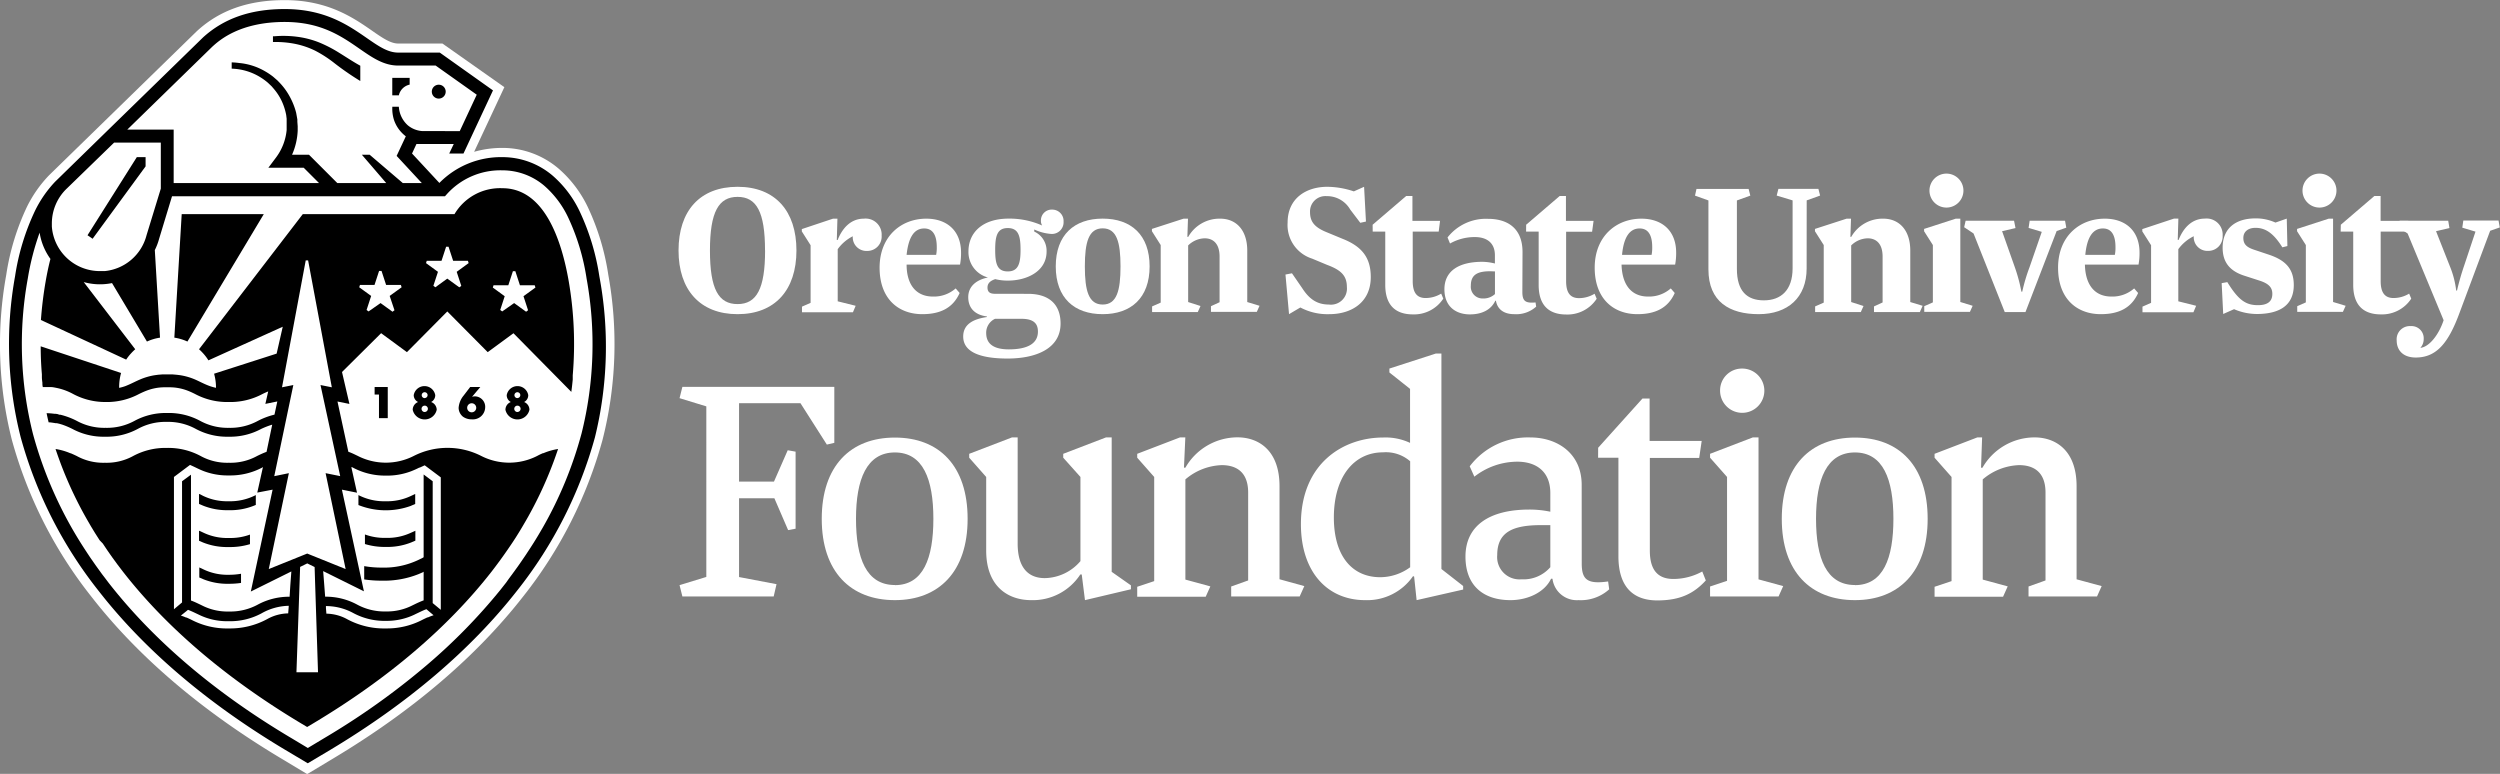 <svg id="reversed" xmlns="http://www.w3.org/2000/svg" viewBox="0 0 441.65 136.71"><rect x="0" y="0" width="441.65" height="136.71" fill="#808080" stroke="none"/><defs><style>.cls-1{fill:#fff;}</style></defs><title>footer-logo</title><path class="cls-1" d="M125.71,47.23c0-7,3.77-11.25,10.43-11.25s10.4,4.29,10.4,11.25-3.77,11.25-10.4,11.25S125.71,54.19,125.71,47.23Zm15.28,0c0-6.85-1.52-9.47-4.85-9.47s-4.88,2.63-4.88,9.47,1.52,9.47,4.88,9.47S141,54,141,47.23Z" transform="translate(-5.84 -2.98)"/><path class="cls-1" d="M157,57l-.48,1.15h-9v-1l1.52-.67V46.3l-1.55-2.44v-.41L153,41.61h.78l-.11,3.77h.15c.74-1.89,2.18-3.77,4.62-3.77a2.83,2.83,0,0,1,3.15,3,2.53,2.53,0,0,1-2.55,2.7,2.42,2.42,0,0,1-2.55-2.59A7.43,7.43,0,0,0,153.83,47v9.21Z" transform="translate(-5.84 -2.98)"/><path class="cls-1" d="M170.67,55.37a5.8,5.8,0,0,0,4-1.44l.7.81c-1.18,2.66-3.44,3.74-6.59,3.74-4.22,0-7.55-2.7-7.55-8.21s3.77-8.66,8.25-8.66c3.63,0,6.14,2.11,6.14,6a10.89,10.89,0,0,1-.18,2.11H166C166,53.08,167.52,55.37,170.67,55.37ZM166,48h5.22a6.28,6.28,0,0,0,.11-1.37c0-1.74-.48-3.29-2.22-3.29S166.34,44.82,166,48Z" transform="translate(-5.84 -2.98)"/><path class="cls-1" d="M187.46,54.89c3.52,0,5.74,1.7,5.74,5.25,0,4.51-4.48,6.18-9.36,6.18-4.51,0-7.84-1-7.84-3.89,0-2.11,1.67-3.07,4.18-3.44v-.11c-2.11-.26-3.29-1.48-3.29-3.4s1.44-3.07,3.48-3.48a4.63,4.63,0,0,1-3.44-4.63c0-3.26,2.44-5.77,7.1-5.77a14.15,14.15,0,0,1,5.92,1.22,1.58,1.58,0,0,1-.22-.89,1.9,1.9,0,0,1,2-1.92,2,2,0,0,1,2,2.11,2.06,2.06,0,0,1-2.26,2.18,8.4,8.4,0,0,1-2.92-.78v.37a3.73,3.73,0,0,1,2.18,3.52c0,3.55-3.55,5.14-6.81,5.14a8.79,8.79,0,0,1-2.26-.26c-.78.26-1.37.67-1.37,1.48s.44,1.11,1.33,1.11Zm-7.4,6.92c0,2,1.44,2.89,4,2.89,2.92,0,5.14-.81,5.14-3.14,0-1.41-.74-2.26-2.92-2.26h-4.66A2.71,2.71,0,0,0,180.06,61.81Zm3.81-18.54c-1.89,0-2.22,1.44-2.22,3.85s.33,3.81,2.22,3.81,2.26-1.44,2.26-3.81S185.8,43.27,183.88,43.27Z" transform="translate(-5.84 -2.98)"/><path class="cls-1" d="M200.64,58.48c-5,0-8.29-2.85-8.29-8.44s3.29-8.44,8.29-8.44,8.29,2.85,8.29,8.44S205.63,58.48,200.64,58.48Zm0-1.7c2.48,0,3.15-2.44,3.15-6.73s-.67-6.73-3.15-6.73-3.15,2.44-3.15,6.73S198.16,56.78,200.64,56.78Z" transform="translate(-5.84 -2.98)"/><path class="cls-1" d="M228.35,57l-.48,1.07h-8.1v-1l1.52-.7V48.3c0-2.41-1.26-3.22-2.63-3.22a4.29,4.29,0,0,0-2.92,1.26v10l2.18.7-.48,1.07h-8.07v-1l1.52-.67V46.27l-1.55-2.44v-.41l5.59-1.81h.78l-.11,3.22h.15a6.34,6.34,0,0,1,5.66-3.22c2.7,0,4.77,1.89,4.77,5.66v9.07Z" transform="translate(-5.84 -2.98)"/><path class="cls-1" d="M243.78,53.7c0-2-1-3-3.48-3.92l-2.66-1.11a6.22,6.22,0,0,1-4.33-6.36c0-4.4,3.4-6.33,7-6.33a15,15,0,0,1,4.7.81l1.81-.81.33,6.14-1,.22L244.37,40a4.72,4.72,0,0,0-4.18-2.37,2.71,2.71,0,0,0-2.92,2.81c0,1.7.78,2.7,3,3.59L243,45.16c3.48,1.37,5,3.37,5,6.77,0,4.44-3.37,6.55-7.33,6.55a10.21,10.21,0,0,1-5.11-1.18l-2,1.18-.63-7,1.15-.22,1.81,2.63c1.22,1.89,2.59,2.89,4.7,2.89A2.83,2.83,0,0,0,243.78,53.7Z" transform="translate(-5.84 -2.98)"/><path class="cls-1" d="M248.33,42.68l5.92-5.07h1.11V42h4.88L260,43.9h-4.59v8.73c0,2.15.81,3,2.29,3a5.34,5.34,0,0,0,2.74-.78l.37.89a6.16,6.16,0,0,1-5.37,2.78c-2.89,0-4.88-1.44-4.88-5.22V43.9h-2.22Z" transform="translate(-5.84 -2.98)"/><path class="cls-1" d="M274.78,54.56c0,1.67.59,2,2.33,1.85l.11.74a5.27,5.27,0,0,1-3.89,1.33c-1.59,0-2.92-.67-3.22-2.37l-.11,0c-.78,1.67-2.48,2.41-4.48,2.41-2.48,0-4.51-1.37-4.51-4.44,0-3.26,2.59-4.85,6.7-4.85a9.78,9.78,0,0,1,2.22.3V48.08c0-2.15-1.37-3.22-3.55-3.22A8.85,8.85,0,0,0,262,46l-.44-1.07a8.61,8.61,0,0,1,7.18-3.29c3.07,0,6.07,1.37,6.07,5.88Zm-5.66-3.66c-2.18,0-3.44.55-3.44,2.52a2.07,2.07,0,0,0,2.11,2.29,3,3,0,0,0,2.15-.78v-4Z" transform="translate(-5.84 -2.98)"/><path class="cls-1" d="M275.45,42.68l5.92-5.07h1.11V42h4.88l-.26,1.92h-4.59v8.73c0,2.15.81,3,2.29,3a5.33,5.33,0,0,0,2.74-.78l.37.89a6.16,6.16,0,0,1-5.37,2.78c-2.89,0-4.88-1.44-4.88-5.22V43.9h-2.22Z" transform="translate(-5.84 -2.98)"/><path class="cls-1" d="M297,55.37a5.8,5.8,0,0,0,4-1.44l.7.81c-1.18,2.66-3.44,3.74-6.59,3.74-4.22,0-7.55-2.7-7.55-8.21s3.77-8.66,8.25-8.66c3.63,0,6.14,2.11,6.14,6a10.85,10.85,0,0,1-.18,2.11h-9.47C292.39,53.08,293.87,55.37,297,55.37ZM292.39,48h5.22a6.28,6.28,0,0,0,.11-1.37c0-1.74-.48-3.29-2.22-3.29S292.69,44.82,292.39,48Z" transform="translate(-5.84 -2.98)"/><path class="cls-1" d="M325,50.41c0,5.14-3.33,8.07-8.47,8.07s-8.88-2.18-8.88-7.92V38.39l-2.37-.85.26-1.18h9.21l.3,1.18-2.37.85v12.1c0,3.92,1.78,5.55,4.77,5.55s5.07-1.78,5.07-5.66v-12l-2.81-.85.3-1.18h7.07l.3,1.18-2.37.85Z" transform="translate(-5.84 -2.98)"/><path class="cls-1" d="M345.49,57,345,58.11h-8.1v-1l1.52-.7V48.3c0-2.41-1.26-3.22-2.63-3.22a4.29,4.29,0,0,0-2.92,1.26v10l2.18.7-.48,1.07H326.5v-1l1.52-.67V46.27l-1.55-2.44v-.41l5.59-1.81h.78l-.11,3.22h.15a6.34,6.34,0,0,1,5.66-3.22c2.7,0,4.77,1.89,4.77,5.66v9.07Z" transform="translate(-5.84 -2.98)"/><path class="cls-1" d="M354.33,57l-.48,1.07h-8.07v-1l1.52-.67V46.27l-1.55-2.44v-.41l5.59-1.81h.81V56.33ZM349.7,33.65a3,3,0,0,1,3,3,3,3,0,1,1-3-3Z" transform="translate(-5.84 -2.98)"/><path class="cls-1" d="M366.54,43.94l-2.33-.7.19-1.26h6.25l.22,1.22-1.7.59-5.51,14.32H360l-5.51-13.88-1.66-1.11.26-1.15h8.55l.26,1.3-2.37.55,2.26,6.4a29.13,29.13,0,0,1,1.15,4.29h.15a31.36,31.36,0,0,1,1.29-4.33Z" transform="translate(-5.84 -2.98)"/><path class="cls-1" d="M378.86,55.37a5.8,5.8,0,0,0,4-1.44l.7.81c-1.18,2.66-3.44,3.74-6.59,3.74-4.22,0-7.55-2.7-7.55-8.21s3.77-8.66,8.25-8.66c3.63,0,6.14,2.11,6.14,6a10.85,10.85,0,0,1-.18,2.11h-9.47C374.23,53.08,375.71,55.37,378.86,55.37ZM374.23,48h5.22a6.28,6.28,0,0,0,.11-1.37c0-1.74-.48-3.29-2.22-3.29S374.53,44.82,374.23,48Z" transform="translate(-5.84 -2.98)"/><path class="cls-1" d="M393.81,57l-.48,1.15h-9v-1l1.52-.67V46.3l-1.55-2.44v-.41l5.59-1.85h.78l-.11,3.77h.15c.74-1.89,2.18-3.77,4.63-3.77a2.83,2.83,0,0,1,3.15,3,2.53,2.53,0,0,1-2.55,2.7,2.42,2.42,0,0,1-2.55-2.59A7.43,7.43,0,0,0,390.66,47v9.21Z" transform="translate(-5.84 -2.98)"/><path class="cls-1" d="M399.32,52.82c2,3.26,3.33,4.07,5.4,4.07,1.48,0,2.55-.48,2.55-2,0-1.18-.7-1.85-2.37-2.37l-2.41-.78c-2.55-.78-4-2.26-4-5,0-3.59,2.48-5.18,5.81-5.18a8.36,8.36,0,0,1,3.52.74l2-.7.11,4.85-.89.22c-1.48-2.37-2.89-3.44-4.74-3.44-1.33,0-2.15.7-2.15,1.78s.55,1.63,1.85,2.07l2.66.89c3,1,4.4,2.55,4.4,5.37,0,3.59-2.52,5.11-6.55,5.11a10.2,10.2,0,0,1-4-.85l-1.92.85L398.32,53Z" transform="translate(-5.84 -2.98)"/><path class="cls-1" d="M420.22,57l-.48,1.07h-8.07v-1l1.52-.67V46.27l-1.55-2.44v-.41l5.59-1.81H418V56.33ZM415.6,33.65a3,3,0,0,1,3,3,3,3,0,1,1-3-3Z" transform="translate(-5.84 -2.98)"/><path class="cls-1" d="M419.37,42.68l5.92-5.07h1.11V42h4.88L431,43.9h-4.59v8.73c0,2.15.81,3,2.29,3a5.34,5.34,0,0,0,2.74-.78l.37.89a6.16,6.16,0,0,1-5.37,2.78c-2.89,0-4.88-1.44-4.88-5.22V43.9h-2.22Z" transform="translate(-5.84 -2.98)"/><path class="cls-1" d="M431.17,44.23l-1.67-1.11.26-1.15h8.58l.22,1.3-2.37.55,2.41,6.11a16.33,16.33,0,0,1,1.15,4.37h.15a44.59,44.59,0,0,1,1.26-4.4l2-6-2.33-.7.18-1.26h6.22l.22,1.22-1.7.59-5.44,14.58c-1.92,5.18-4,7.81-7.7,7.81-2.33,0-3.37-1.37-3.37-3a2.33,2.33,0,0,1,2.48-2.55,2.15,2.15,0,0,1,2.29,2.29,2.25,2.25,0,0,1-.59,1.55c1.59-.15,3.29-2.37,4.11-4.88Z" transform="translate(-5.84 -2.98)"/><path class="cls-1" d="M113.3,51.52a42.89,42.89,0,0,0-3.64-12,20.93,20.93,0,0,0-5.17-6.78,15.26,15.26,0,0,0-9.89-3.63,18.05,18.05,0,0,0-5,.69l5.34-11.42L84,10.67H76.18c-1.34,0-2.8-1-4.66-2.3C68.23,6.09,63.73,3,56.13,3c-6.43,0-11.49,1.79-15.5,5.47L14.51,33.94h0a22.1,22.1,0,0,0-3.93,5.62,42.89,42.89,0,0,0-3.64,12,68.72,68.72,0,0,0,1,29.14,77.62,77.62,0,0,0,14,27.63c8.21,10.57,19.45,20.17,33.39,28.53l4.78,2.87,4.78-2.87c13.94-8.37,25.18-18,33.39-28.53a77.61,77.61,0,0,0,14-27.63A68.72,68.72,0,0,0,113.3,51.52Z" transform="translate(-5.84 -2.98)"/><path d="M52.44,40.81H37.94l-1.3,21.82a8.44,8.44,0,0,1,2.31.69Z" transform="translate(-5.84 -2.98)"/><path d="M41.17,90.29,41,90.24V92l.72.31a11.37,11.37,0,0,0,4.5.8,11.27,11.27,0,0,0,4.81-.93V90.44a9.9,9.9,0,0,1-4.81,1.09,9.77,9.77,0,0,1-4.5-.95Z" transform="translate(-5.84 -2.98)"/><path d="M41.77,97.08l-.6-.28L41,96.74v1.77l.72.31a11.37,11.37,0,0,0,4.5.8A12,12,0,0,0,50,99.11V97.42a10,10,0,0,1-3.69.6A9.77,9.77,0,0,1,41.77,97.08Z" transform="translate(-5.84 -2.98)"/><path d="M41.77,103.56l-.6-.28-.12-.06V105l.72.31a11.38,11.38,0,0,0,4.5.8,14,14,0,0,0,2.15-.15v-1.62a11.9,11.9,0,0,1-2.15.18A9.77,9.77,0,0,1,41.77,103.56Z" transform="translate(-5.84 -2.98)"/><path d="M58.07,10.75a14.57,14.57,0,0,1,3.46,1.19,21.53,21.53,0,0,1,3.14,2,48.66,48.66,0,0,0,4.82,3.35v-2.7c-1.23-.67-2.45-1.49-3.73-2.28a23.3,23.3,0,0,0-3.56-1.84,16.11,16.11,0,0,0-3.91-1,18.76,18.76,0,0,0-4-.08l-.23,0V10.4h.27A17.52,17.52,0,0,1,58.07,10.75Z" transform="translate(-5.84 -2.98)"/><path d="M111.72,51.79a41.35,41.35,0,0,0-3.5-11.52A19.35,19.35,0,0,0,103.46,34a13.68,13.68,0,0,0-8.86-3.26,15.25,15.25,0,0,0-11.14,4.56L78.63,30.1l.78-1.68H86L85.2,30.1h2.52l5.21-11.15-9.4-6.68H76.18c-1.84,0-3.48-1.14-5.57-2.59-3.29-2.27-7.38-5.1-14.48-5.1-6,0-10.71,1.64-14.41,5L25,25.88h0l-9.4,9.18A20.47,20.47,0,0,0,12,40.27a41.35,41.35,0,0,0-3.5,11.52,67.11,67.11,0,0,0,1,28.45A76,76,0,0,0,23.21,107.3c8.09,10.41,19.18,19.88,33,28.14l4,2.38,4-2.38c13.77-8.27,24.86-17.73,33-28.14a76,76,0,0,0,13.73-27.06A67.11,67.11,0,0,0,111.72,51.79ZM43.29,11.28c1.19-1.09,4.81-4.42,12.84-4.42,6.39,0,10,2.5,13.18,4.7,2.32,1.61,4.32,3,6.87,3H82.8l7.26,5.15-3,6.43H80.53a4.47,4.47,0,0,1-2.62-1,4.79,4.79,0,0,1-1.61-3.31H75.15a6.54,6.54,0,0,0,.3,2.36A6,6,0,0,0,76.7,26.3a6.11,6.11,0,0,0,.83.76l-1.62,3.46,4.45,4.8H77l-5.85-5H69.77l4.3,5H65.43l-5-5h-3a11.68,11.68,0,0,0,1-4.24c0-.27,0-.53,0-.8l-.06-.8,0-.4-.07-.39-.14-.78A12.22,12.22,0,0,0,57,20a11.37,11.37,0,0,0-1.87-2.52l-.27-.28-.3-.26c-.2-.17-.39-.35-.6-.51a12,12,0,0,0-1.3-.86,11.09,11.09,0,0,0-4.56-1.46A12.37,12.37,0,0,0,46.77,14v1.11A10.15,10.15,0,0,1,52,16.73a10.56,10.56,0,0,1,1.1.81c.17.15.33.31.5.47l.25.24.22.26a9.75,9.75,0,0,1,1.5,2.24,10.47,10.47,0,0,1,.83,2.55l.08.66,0,.33v.33l0,.67c0,.22,0,.44,0,.66a9.62,9.62,0,0,1-1.88,4.86l-1.35,1.8h6.24l2.71,2.71H36.52V25.88h-8.2ZM31.73,44.53a8.48,8.48,0,0,1-7.39,6.34c-.28,0-.56,0-.84,0A8.5,8.5,0,0,1,15,43c0-.19,0-.38,0-.57a8.53,8.53,0,0,1,2.68-6.18L26,28.17h8.25V36.3Zm76.82,35.12a69.93,69.93,0,0,1-6.83,16.54h0l-.48.82-.36.61-.48.79-.42.67-.46.72-.85,1.29-.34.5-.65.95-.38.54-.69.95-.34.47q-.52.69-1,1.38h0c-.33.42-.67.85-1,1.27a100.79,100.79,0,0,1-13,13.3,128.88,128.88,0,0,1-11.91,9q-3.08,2.06-6.36,4l-2.78,1.67h0l-2.78-1.67C43.8,125.37,32.93,116.08,25,105.9l-.68-.9-.46-.6-.81-1.12-.28-.39c-.3-.43-.6-.86-.9-1.29l-.15-.22q-.48-.72-.95-1.44l-.05-.08a71.25,71.25,0,0,1-9.05-20.2,64.81,64.81,0,0,1-.92-27.48,45.44,45.44,0,0,1,2.09-8.1,10.72,10.72,0,0,0,1.91,4.64c-.32,1.24-.6,2.55-.85,4a68.34,68.34,0,0,0-.83,6.79l15.06,7A8.29,8.29,0,0,1,29,65.4a8.46,8.46,0,0,1,.73-.72l-9.1-11.87a10.61,10.61,0,0,0,5,.18L31.8,63.32a8.49,8.49,0,0,1,2.31-.69l-.92-15.47a10.76,10.76,0,0,0,.76-2l2.2-7.25.08-.26H84.45l.34-.38a12.73,12.73,0,0,1,9.8-4.2,11.42,11.42,0,0,1,7.4,2.72,17.09,17.09,0,0,1,4.19,5.54,39.13,39.13,0,0,1,3.29,10.88A64.81,64.81,0,0,1,108.55,79.66Z" transform="translate(-5.84 -2.98)"/><circle cx="77.51" cy="16.19" r="1.23"/><path d="M76.3,19.82v0a2.49,2.49,0,0,1,1.91-1.89V16.74H75.14v3.08Z" transform="translate(-5.84 -2.98)"/><path d="M106.32,52.72c-1.3-7.52-4.39-16.49-11.72-16.49a9.36,9.36,0,0,0-8.47,4.58H59.33L41,64.68a8.46,8.46,0,0,1,.66.65,8.15,8.15,0,0,1,1,1.31L55.79,60.7l-1.08,4.75L43.66,69A9.27,9.27,0,0,1,44,71.49a8.22,8.22,0,0,1-1.08-.3c-.37-.13-.72-.28-1.07-.44l-.51-.24c-.33-.16-.66-.32-1-.47a11,11,0,0,0-2.76-.79l-.48-.06-.8-.07-.76,0h-.23l-.76,0-.75.06-.53.07a10.94,10.94,0,0,0-2.67.76c-.4.17-.76.34-1.11.51l-.53.25c-.34.16-.67.3-1,.43a8.24,8.24,0,0,1-1.07.3,9.21,9.21,0,0,1,.34-2.63l-14.2-4.71c0,1.66.07,3.31.21,4.94h0c0,.17,0,.33,0,.49,0,.34.05.68.09,1h0c0,.25,0,.51.08.77h.88l.44,0h.06c.34,0,.65.07.95.13h0a10.5,10.5,0,0,1,2.85,1A12.06,12.06,0,0,0,24.47,74a12.06,12.06,0,0,0,5.94-1.42c.43-.21.84-.4,1.28-.57a9,9,0,0,1,3-.61H36a9,9,0,0,1,2.9.56c.48.18.93.39,1.39.62A12.07,12.07,0,0,0,46.27,74a12.06,12.06,0,0,0,5.95-1.42c.33-.16.65-.31,1-.45l-.5,2.2,2.11-.43-.5,2.33a12.88,12.88,0,0,0-2.93,1.1,10.14,10.14,0,0,1-5.1,1.23,10.14,10.14,0,0,1-5.1-1.23,11.63,11.63,0,0,0-5.8-1.39,11.62,11.62,0,0,0-5.8,1.39,10.14,10.14,0,0,1-5.1,1.23,10.14,10.14,0,0,1-5.1-1.23,13,13,0,0,0-2.87-1.08h0l-.18,0L16,76.13l-.33-.05-.21,0h0a13.48,13.48,0,0,0-1.39-.11q.17.82.36,1.62c.34,0,.64.06.93.1l.31.05.21,0,.47.11h0l.47.14a14.5,14.5,0,0,1,1.78.75,11.62,11.62,0,0,0,5.8,1.39,11.63,11.63,0,0,0,5.8-1.39,10.14,10.14,0,0,1,5.1-1.23,10.15,10.15,0,0,1,5.11,1.23,11.62,11.62,0,0,0,5.8,1.39,11.62,11.62,0,0,0,5.8-1.39A14,14,0,0,1,53.93,78l-1,4.8c-.62.23-1.15.48-1.66.73a9.74,9.74,0,0,1-5,1.2,9.74,9.74,0,0,1-5-1.2,12.07,12.07,0,0,0-5.95-1.42,12.06,12.06,0,0,0-5.94,1.42,9.74,9.74,0,0,1-5,1.2,9.74,9.74,0,0,1-5-1.2c-.33-.16-.68-.32-1.05-.48h0l-.07,0-.14-.06h0a10.84,10.84,0,0,0-2.47-.69c.28.84.58,1.68.89,2.52h0a69.08,69.08,0,0,0,5.05,10.59l.27.47.44.73.33.54.44.69.37.58L24,99l.42.63.41.61.48.69.38.54.58.79.32.44.93,1.22c7.67,9.87,18.25,18.89,31.44,26.81l1.14.68,1.14-.68C74.44,122.83,85,113.81,92.7,103.94l0,0q.71-.92,1.39-1.85l.17-.23q.69-.95,1.34-1.9l.11-.16q1.39-2,2.62-4.13a69.07,69.07,0,0,0,5.32-11.16h0c.27-.73.53-1.47.78-2.21a10.84,10.84,0,0,0-2.47.69h0l-.13.05-.08,0h0c-.37.16-.72.32-1,.48a10.87,10.87,0,0,1-9.91,0,13.15,13.15,0,0,0-11.89,0,10.87,10.87,0,0,1-9.91,0c-.51-.24-1-.5-1.66-.73l-1.92-8.88,2.11.43h0L66.26,68.7l6.91-6.86,4.56,3.35L84.86,58,92,65.19l4.55-3.34,8.17,8.28,2.05,2.08c.1-.72.18-1.45.25-2.18h0c0-.1,0-.2,0-.3s0-.3,0-.45h0A65.31,65.31,0,0,0,106.32,52.72ZM92.9,53.78l.13-.41h2.61l.81-2.48h.43l.81,2.48h2.61l.13.41-2.11,1.53.81,2.48-.35.26-2.11-1.53L94.56,58l-.35-.26L95,55.31Zm-5.57-.3-.35.26L84.86,52.2l-2.11,1.53-.35-.26L83.21,51,81.1,49.46l.13-.41h2.61l.81-2.48h.43l.81,2.48H88.5l.13.41L86.52,51Zm-11.8,4.31-.35.26-2.11-1.53L70.95,58l-.35-.26.81-2.48-2.11-1.53.13-.41H72l.81-2.48h.43l.81,2.48h2.61l.13.41-2.11,1.53ZM65.94,87.09l-2.58-.52h0l3.54,16.94h0l-6.79-2.74-6.79,2.74h0l3.55-16.94-2.58.53h0L57.66,71h0l-2,.4,4.19-22.42h.42l4.19,22.42-2-.4h0ZM61.5,105.74l.52,16H58.21l.56-16,.09-2.61,1.26-.62,1.3.64Zm-4.67,4.6-.08,1a7.85,7.85,0,0,0-3.69,1A13.75,13.75,0,0,1,46.27,114a13.54,13.54,0,0,1-6.52-1.48l-.26-.13-.69-.32-.1,0a7.63,7.63,0,0,0-.91-.34l1-.8h0l0,0,.26-.22c.5.19.95.4,1.41.62l.59.28a11.28,11.28,0,0,0,5.2,1.11,11.62,11.62,0,0,0,5.8-1.39A10.09,10.09,0,0,1,56.85,110Zm22.34,1.16.59-.28c.46-.22.91-.44,1.41-.62l1.27,1.07a7.93,7.93,0,0,0-1,.38l-.1,0-.59.28-.26.13A13.54,13.54,0,0,1,74,114a13.75,13.75,0,0,1-6.79-1.61,7.85,7.85,0,0,0-3.71-1l-.08-1,0-.34a10.09,10.09,0,0,1,4.81,1.22,11.62,11.62,0,0,0,5.8,1.39A11.28,11.28,0,0,0,79.16,111.51Zm-26.95-26,.07,0-1,4.5h0L54,89.48l-3.85,18,7.16-3.55-.18,2.41L57,108.4a11.59,11.59,0,0,0-5.6,1.38,10.14,10.14,0,0,1-5.1,1.23,9.88,9.88,0,0,1-4.77-1.07l-.33-.16c-.51-.24-1-.49-1.62-.71V86.84l-.07.05L38,88v21.41l-1.43,1.2h0V87.24l2.84-2.13.13.06.57.26.27.13c.43.21.89.43,1.4.63l0,0a11.89,11.89,0,0,0,4.5.78A12.06,12.06,0,0,0,52.22,85.55Zm15.8,0A12.06,12.06,0,0,0,74,87a11.89,11.89,0,0,0,4.5-.78l0,0c.51-.2,1-.42,1.4-.63l.08,0,.76-.35.13-.06,2.84,2.13v23.4h0l-1.43-1.19V88l-1.6-1.2v22.24c-.59.22-1.11.46-1.62.71l-.33.16A9.88,9.88,0,0,1,74,111a10.14,10.14,0,0,1-5.1-1.23,11.6,11.6,0,0,0-5.62-1.38l-.16-2.1-.19-2.42,7.2,3.57-.5-2.31L66.24,89.48l2.67.54-1-4.5Z" transform="translate(-5.84 -2.98)"/><path d="M78.47,92.32l.72-.31V90.24l-.12.06-.6.28a9.78,9.78,0,0,1-4.5.95,9.9,9.9,0,0,1-4.81-1.09v1.76a13,13,0,0,0,9.31.13Z" transform="translate(-5.84 -2.98)"/><path d="M78.47,97.08A9.78,9.78,0,0,1,74,98a10,10,0,0,1-3.69-.6v1.69a12,12,0,0,0,3.69.51,11.37,11.37,0,0,0,4.5-.8l.72-.31V96.74l-.12.06Z" transform="translate(-5.84 -2.98)"/><path d="M79.79,101.88a14.13,14.13,0,0,1-6.51,1.37,17.2,17.2,0,0,1-3.1-.26v2.35a20.25,20.25,0,0,0,3.1.22,16.45,16.45,0,0,0,6.51-1.16c.36-.15.71-.3,1-.45v-2.56l-.17.08Z" transform="translate(-5.84 -2.98)"/><polygon points="15.46 41.56 16.36 42.18 25.72 29.39 25.72 27.76 24.17 27.76 15.46 41.56"/><polygon points="68.5 73.87 68.5 68.37 66.18 68.37 66.18 69.7 66.95 69.7 66.95 73.87 68.5 73.87"/><path d="M78.75,75.37a2.17,2.17,0,0,0,4.24,0A1.48,1.48,0,0,0,82,74a1.35,1.35,0,0,0,.73-1.22,1.93,1.93,0,0,0-3.8,0A1.35,1.35,0,0,0,79.7,74,1.48,1.48,0,0,0,78.75,75.37Zm2.12-2.06a.52.52,0,1,1,.51-.52A.52.52,0,0,1,80.87,73.3Zm0,2.46a.57.57,0,0,1-.56-.57.56.56,0,1,1,1.12,0A.57.57,0,0,1,80.87,75.76Z" transform="translate(-5.84 -2.98)"/><path d="M88.9,71.35l-1.17,1.53a3.79,3.79,0,0,0-.87,2.17,2.06,2.06,0,0,0,.75,1.53,2.57,2.57,0,0,0,1.57.48A2.17,2.17,0,0,0,91.55,75a1.85,1.85,0,0,0-1.79-2,1.79,1.79,0,0,0-.53.08l1.46-1.73Zm.27,2.87a.8.8,0,0,1,0,1.6.8.8,0,1,1,0-1.6Z" transform="translate(-5.84 -2.98)"/><path d="M95.13,75.37a2.17,2.17,0,0,0,4.24,0A1.48,1.48,0,0,0,98.43,74a1.35,1.35,0,0,0,.73-1.22,1.93,1.93,0,0,0-3.8,0A1.35,1.35,0,0,0,96.08,74,1.48,1.48,0,0,0,95.13,75.37Zm2.12-2.06a.52.52,0,1,1,.51-.52A.52.52,0,0,1,97.25,73.3Zm0,2.46a.57.57,0,0,1-.56-.57.56.56,0,1,1,1.12,0A.57.57,0,0,1,97.25,75.76Z" transform="translate(-5.84 -2.98)"/><path class="cls-1" d="M142.52,108.35H126.39l-.5-2,4.73-1.45V74.77l-4.73-1.45.5-2h26.84v9.89l-1.32.31-4.66-7.31H136.4V88.06h6.17L145,82.52l1.39.25V96.38l-1.32.25L142.64,91H136.4v13.92l6.62,1.26Z" transform="translate(-5.84 -2.98)"/><path class="cls-1" d="M163.93,109c-7.81,0-12.92-5-12.92-14.36s5.1-14.36,12.92-14.36,12.85,5,12.85,14.36S171.68,109,163.93,109Zm0-2.65c5,0,6.8-4.73,6.8-11.72s-1.83-11.72-6.8-11.72-6.87,4.73-6.87,11.72S158.89,106.33,163.93,106.33Z" transform="translate(-5.84 -2.98)"/><path class="cls-1" d="M193.67,83.84v-.69l7.56-2.9h1V104l3.4,2.39v.69L197.51,109l-.57-4.54h-.25A10,10,0,0,1,188,109c-4,0-7.94-2.33-7.94-8.76v-13l-3-3.4v-.69l7.56-2.9h1V99c0,4.41,2,6.11,4.79,6.11a8.46,8.46,0,0,0,6.3-3V87.24Z" transform="translate(-5.84 -2.98)"/><path class="cls-1" d="M236.26,106.52l-.82,1.83h-12.1v-1.76l3-1.07V90c0-4-2.52-4.85-4.66-4.85a10.41,10.41,0,0,0-6.43,2.52v17.7l4.41,1.2-.82,1.83h-12.1v-1.76l3-1V87.24l-3-3.4v-.69l7.56-2.9h.94L215,85.6h.25a10.63,10.63,0,0,1,9.2-5.36c3.65,0,7.43,2.21,7.43,8.63v16.44Z" transform="translate(-5.84 -2.98)"/><path class="cls-1" d="M255.47,104.76A9.84,9.84,0,0,1,247,109c-6.68,0-11.34-5-11.34-13.42,0-10.77,7.5-15.31,14.55-15.31a10.16,10.16,0,0,1,4.73.95V71.68l-3.65-2.9v-.69l8.19-2.65h1V103.5l3.84,3v.63L256.1,109l-.44-4.16Zm-5.8.19a9,9,0,0,0,5.29-1.76V84.47a6.51,6.51,0,0,0-4.79-1.58c-5.17,0-8.69,4.35-8.69,11.53C241.49,101.29,244.76,104.95,249.68,104.95Z" transform="translate(-5.84 -2.98)"/><path class="cls-1" d="M285.27,102.55c0,2.9,1.07,3.65,4.66,3.15l.19,1.39A7.47,7.47,0,0,1,284.7,109a4.33,4.33,0,0,1-4.6-3.78h-.25c-1.13,2.39-4.1,3.78-7.18,3.78-4.73,0-7.94-2.52-7.94-7.69C264.73,95.81,269,93,276,93a17.68,17.68,0,0,1,3.72.38V90.08c0-3.72-2.39-5.54-5.86-5.54a12.4,12.4,0,0,0-7.56,2.65l-.82-1.83a12.89,12.89,0,0,1,10.71-5.1c4.73,0,9.07,2.77,9.07,8.38Zm-7.18-6.8c-4.85,0-7.75,1.13-7.75,5.29a3.94,3.94,0,0,0,4.28,4.28,6.26,6.26,0,0,0,5.1-2.14V95.75Z" transform="translate(-5.84 -2.98)"/><path class="cls-1" d="M288.17,82.08,296,73.38h1.26v7.5h9.2l-.44,3H297.3v16.38c0,3.53,1.51,5,4.16,5a10.63,10.63,0,0,0,5.1-1.32l.63,1.58c-2.08,2.27-4.47,3.53-8.57,3.53s-6.87-2.21-6.87-7.81V83.84h-3.59Z" transform="translate(-5.84 -2.98)"/><path class="cls-1" d="M320.86,106.52l-.82,1.83h-12.1v-1.76l3-1V87.24l-3-3.4v-.69l7.56-2.9h1v25.08Zm-7.25-38.43A3.91,3.91,0,1,1,309.71,72,3.85,3.85,0,0,1,313.62,68.09Z" transform="translate(-5.84 -2.98)"/><path class="cls-1" d="M333.53,109c-7.81,0-12.92-5-12.92-14.36s5.1-14.36,12.92-14.36,12.85,5,12.85,14.36S341.28,109,333.53,109Zm0-2.65c5,0,6.8-4.73,6.8-11.72s-1.83-11.72-6.8-11.72-6.87,4.73-6.87,11.72S328.49,106.33,333.53,106.33Z" transform="translate(-5.84 -2.98)"/><path class="cls-1" d="M377.12,106.52l-.82,1.83h-12.1v-1.76l3-1.07V90c0-4-2.52-4.85-4.66-4.85a10.41,10.41,0,0,0-6.43,2.52v17.7l4.41,1.2-.82,1.83h-12.1v-1.76l3-1V87.24l-3-3.4v-.69l7.56-2.9H356l-.19,5.36h.25a10.63,10.63,0,0,1,9.2-5.36c3.65,0,7.43,2.21,7.43,8.63v16.44Z" transform="translate(-5.84 -2.98)"/></svg>